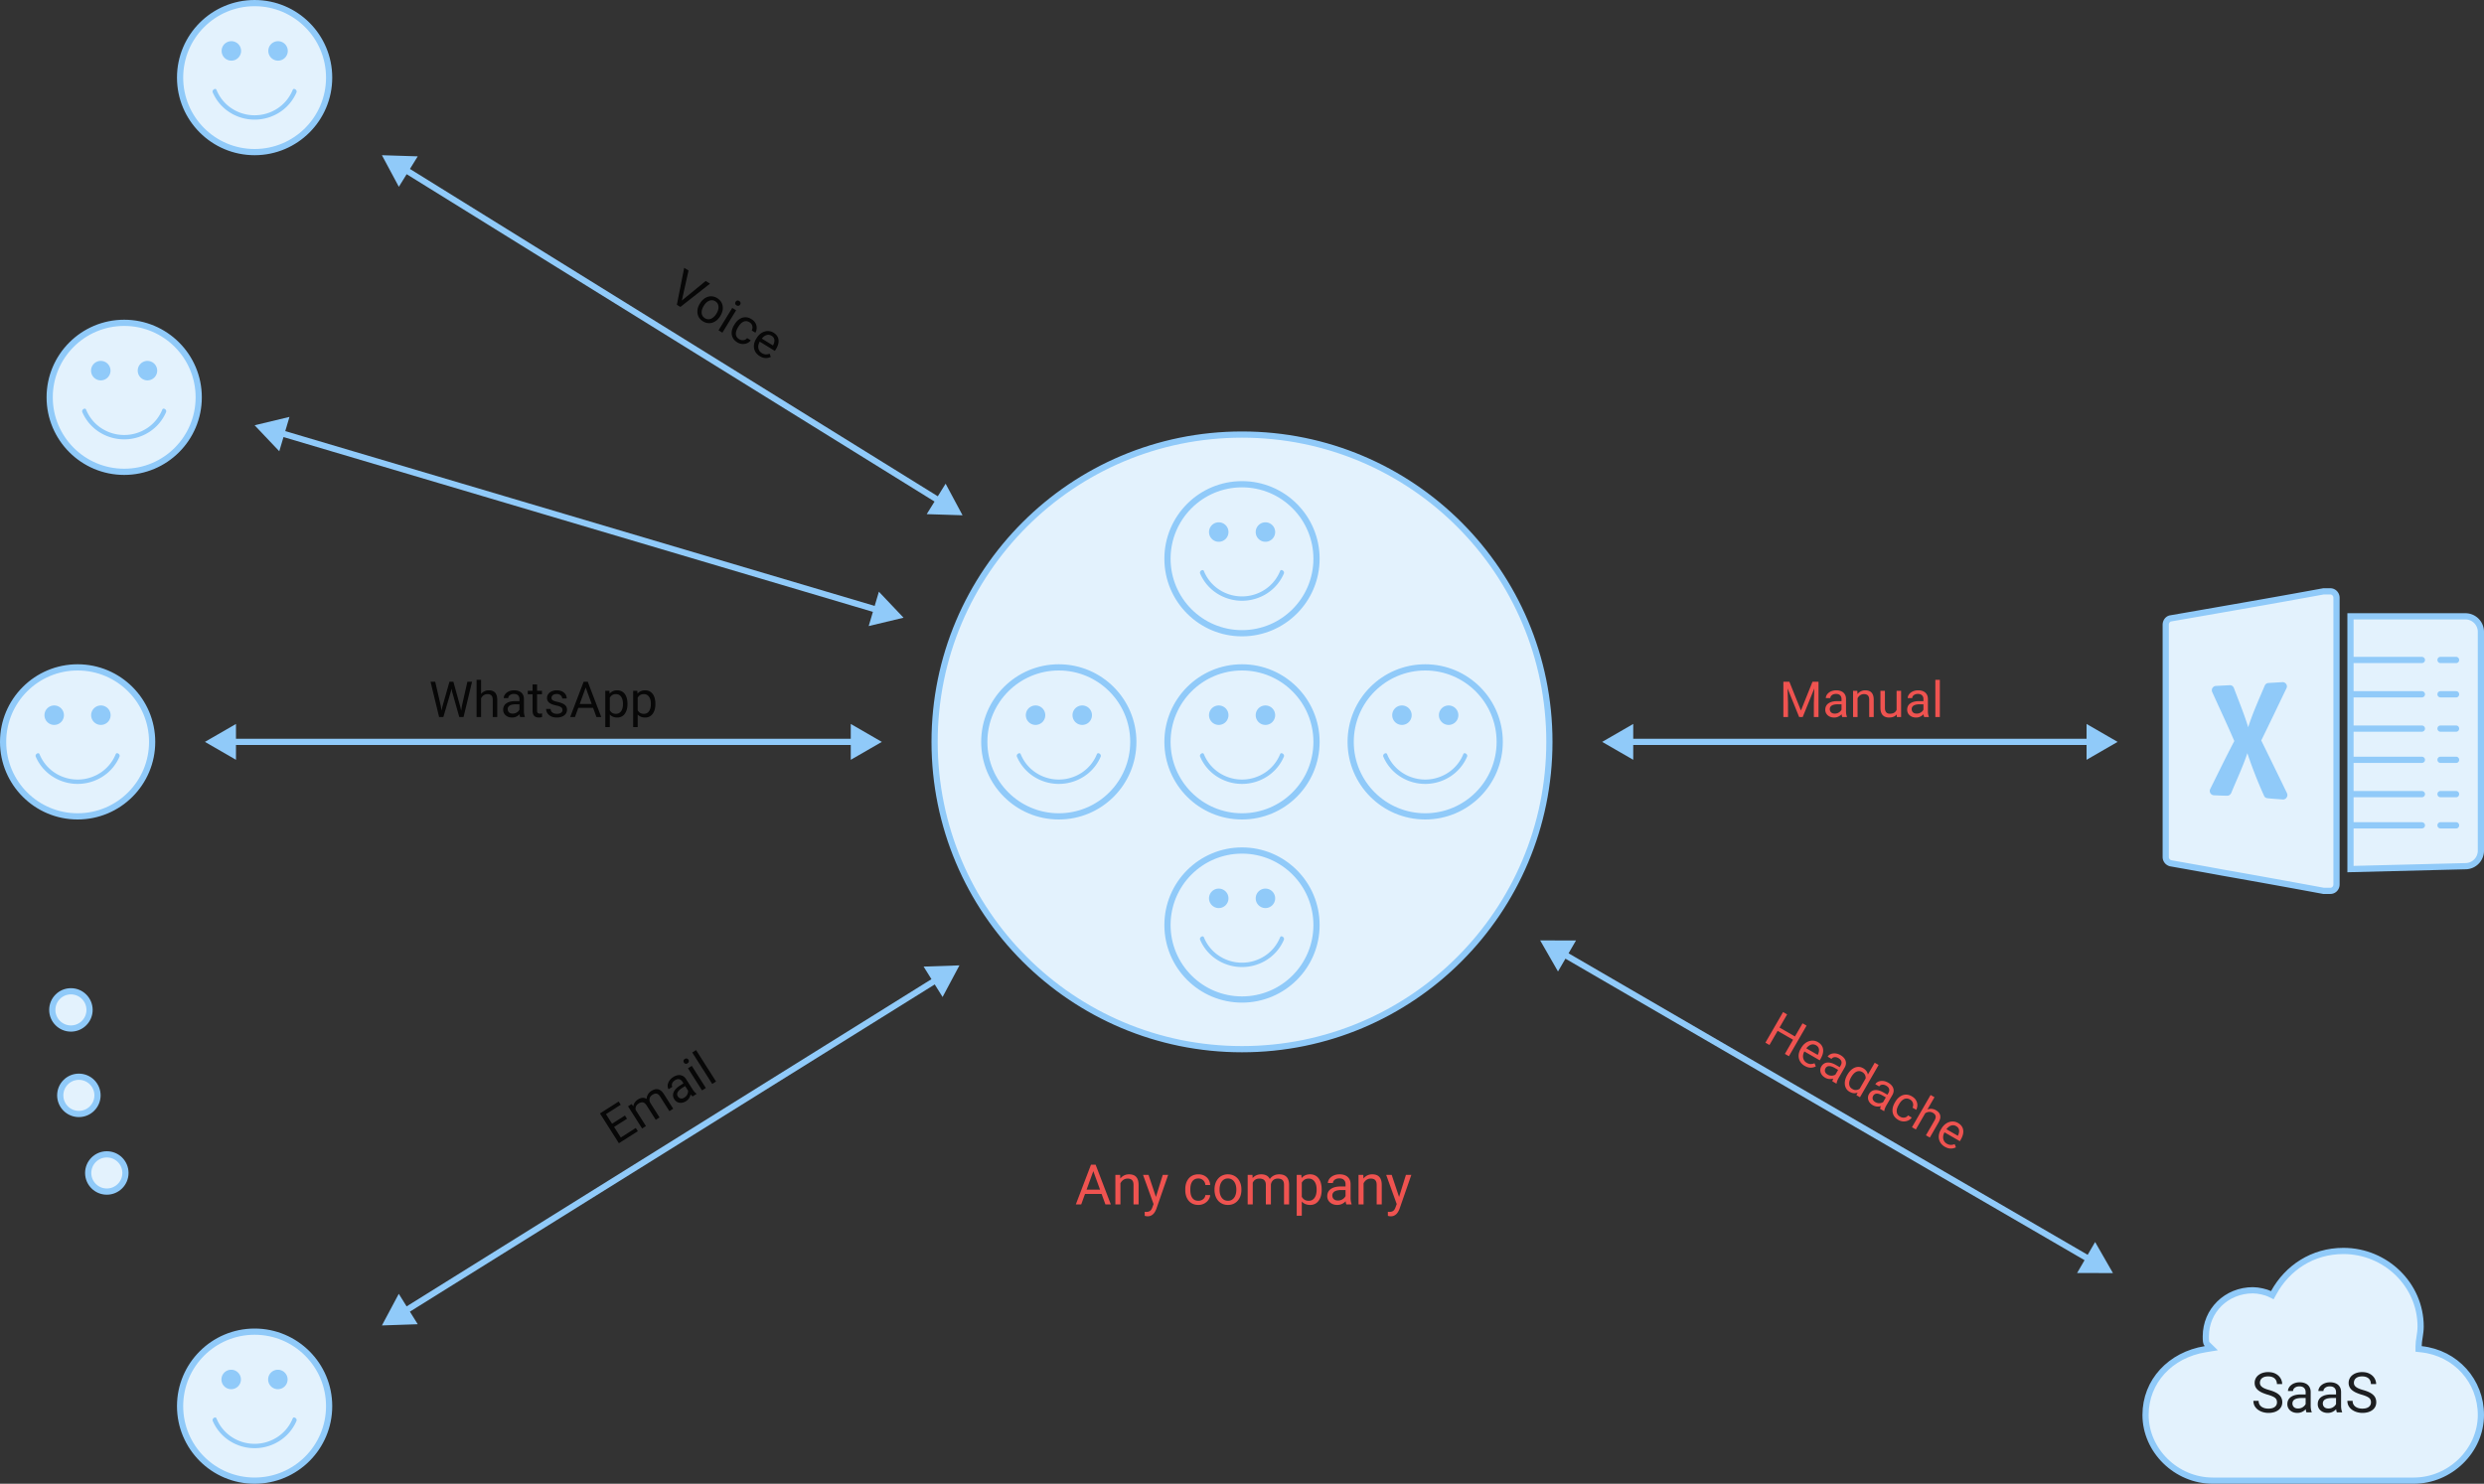 <svg width="800" height="478" fill="none" xmlns="http://www.w3.org/2000/svg"><rect width="100%" height="100%" fill="#333333" stroke="none"/><g clip-path="url(#customer-pain__a)"><path d="M778.941 433.667v.897l.892.097C790.975 435.872 799 444.946 799 455.833c0 11.461-9.885 21.167-21.647 21.167h-64.706C700.885 477 691 467.294 691 455.833c0-10.845 7.99-19.347 19.22-21.179l1.952-.319-1.414-1.383c-.088-.087-.206-.296-.276-.776-.068-.468-.07-1.024-.07-1.676 0-8.294 6.649-14.833 15.176-14.833 1.797 0 4.234.601 5.384 1.165l.856.419.46-.836c4.369-7.942 12.461-13.415 22.418-13.415 13.703 0 24.882 10.972 24.882 24.333 0 1.183-.15 2.226-.311 3.249l-.037.235c-.147.928-.299 1.885-.299 2.85Z" fill="#E3F2FD" stroke="#90CAF9" stroke-width="2"/><path d="M733.327 451.766c0-.299-.047-.563-.14-.791a1.507 1.507 0 0 0-.475-.633c-.223-.188-.533-.366-.932-.536a12.94 12.94 0 0 0-1.494-.519 13.593 13.593 0 0 1-1.714-.624 5.95 5.95 0 0 1-1.309-.8 3.14 3.14 0 0 1-.835-1.028c-.194-.387-.29-.829-.29-1.327a3.115 3.115 0 0 1 1.186-2.479 4.277 4.277 0 0 1 1.38-.738 5.67 5.67 0 0 1 1.784-.264c.961 0 1.776.185 2.444.554.673.363 1.186.841 1.538 1.433a3.6 3.6 0 0 1 .527 1.881h-1.687c0-.481-.103-.906-.308-1.275a2.12 2.12 0 0 0-.932-.879c-.416-.217-.943-.325-1.582-.325-.603 0-1.101.091-1.494.272-.392.182-.685.428-.879.739a2.02 2.02 0 0 0-.281 1.063c0 .27.056.516.167.739.117.216.296.418.536.606.246.187.557.36.932.519.381.158.835.31 1.362.457.727.205 1.354.433 1.881.685.527.252.961.536 1.301.853.345.31.6.665.764 1.063.17.393.255.838.255 1.336 0 .522-.105.993-.316 1.415a3.083 3.083 0 0 1-.905 1.081 4.38 4.38 0 0 1-1.415.694 6.526 6.526 0 0 1-1.829.238 6.347 6.347 0 0 1-1.749-.246 5.183 5.183 0 0 1-1.555-.739 3.88 3.88 0 0 1-1.117-1.212c-.275-.487-.413-1.049-.413-1.688h1.688c0 .439.085.817.255 1.134.17.31.401.568.694.773.299.205.636.358 1.011.457.381.094.776.141 1.186.141.592 0 1.093-.082 1.503-.246.41-.164.721-.399.932-.703.217-.305.325-.665.325-1.081Zm9.229 1.608v-4.895c0-.375-.077-.701-.229-.976a1.491 1.491 0 0 0-.668-.65c-.299-.153-.668-.229-1.107-.229-.41 0-.771.07-1.081.211a1.882 1.882 0 0 0-.721.554 1.21 1.21 0 0 0-.255.738h-1.626c0-.34.088-.677.264-1.011.176-.334.428-.636.756-.905a3.779 3.779 0 0 1 1.195-.65c.469-.165.99-.247 1.564-.247.692 0 1.301.118 1.829.352.533.234.949.589 1.248 1.063.304.469.457 1.058.457 1.767v4.43c0 .316.026.653.079 1.011.058.357.143.665.255.922V455h-1.697a3.058 3.058 0 0 1-.193-.747 5.997 5.997 0 0 1-.07-.879Zm.281-4.14.017 1.143h-1.643a6.08 6.08 0 0 0-1.239.114 2.855 2.855 0 0 0-.914.325 1.55 1.55 0 0 0-.563.554 1.469 1.469 0 0 0-.193.765c0 .299.067.571.202.817s.337.443.606.589c.276.141.613.211 1.011.211.498 0 .938-.106 1.318-.316.381-.211.683-.469.906-.774.228-.305.351-.6.369-.888l.694.783c-.041.246-.152.518-.334.817a3.943 3.943 0 0 1-1.802 1.538c-.41.176-.873.264-1.388.264-.645 0-1.21-.126-1.696-.378a2.903 2.903 0 0 1-1.126-1.011 2.681 2.681 0 0 1-.395-1.433c0-.509.1-.958.299-1.344.199-.393.486-.718.861-.976a4.086 4.086 0 0 1 1.354-.597 7.123 7.123 0 0 1 1.766-.203h1.89Zm9.51 4.14v-4.895c0-.375-.076-.701-.229-.976a1.491 1.491 0 0 0-.668-.65c-.299-.153-.668-.229-1.107-.229-.41 0-.771.07-1.081.211a1.882 1.882 0 0 0-.721.554 1.21 1.21 0 0 0-.255.738h-1.626c0-.34.088-.677.264-1.011.176-.334.428-.636.756-.905a3.779 3.779 0 0 1 1.195-.65c.469-.165.99-.247 1.564-.247.692 0 1.301.118 1.829.352.533.234.949.589 1.248 1.063.304.469.457 1.058.457 1.767v4.43c0 .316.026.653.079 1.011.058.357.143.665.255.922V455h-1.697a3.058 3.058 0 0 1-.193-.747 5.997 5.997 0 0 1-.07-.879Zm.281-4.14.018 1.143h-1.644a6.08 6.08 0 0 0-1.239.114 2.855 2.855 0 0 0-.914.325 1.55 1.55 0 0 0-.563.554 1.469 1.469 0 0 0-.193.765c0 .299.067.571.202.817s.337.443.606.589c.276.141.613.211 1.011.211.498 0 .938-.106 1.318-.316.381-.211.683-.469.906-.774.228-.305.351-.6.369-.888l.694.783c-.041.246-.152.518-.334.817a3.943 3.943 0 0 1-1.802 1.538c-.41.176-.873.264-1.388.264-.645 0-1.21-.126-1.696-.378a2.893 2.893 0 0 1-1.125-1.011 2.673 2.673 0 0 1-.396-1.433c0-.509.1-.958.299-1.344.199-.393.486-.718.861-.976a4.086 4.086 0 0 1 1.354-.597 7.123 7.123 0 0 1 1.766-.203h1.89Zm10.969 2.532c0-.299-.047-.563-.141-.791a1.498 1.498 0 0 0-.475-.633c-.222-.188-.533-.366-.931-.536-.393-.17-.891-.343-1.494-.519a13.593 13.593 0 0 1-1.714-.624 5.982 5.982 0 0 1-1.31-.8 3.166 3.166 0 0 1-.835-1.028 2.934 2.934 0 0 1-.29-1.327 3.116 3.116 0 0 1 1.187-2.479 4.257 4.257 0 0 1 1.38-.738 5.67 5.67 0 0 1 1.784-.264c.961 0 1.775.185 2.443.554.674.363 1.187.841 1.538 1.433.352.586.528 1.213.528 1.881h-1.688c0-.481-.102-.906-.308-1.275a2.118 2.118 0 0 0-.931-.879c-.416-.217-.944-.325-1.582-.325-.604 0-1.102.091-1.494.272-.393.182-.686.428-.879.739a2.01 2.01 0 0 0-.281 1.063c0 .27.055.516.167.739.117.216.295.418.536.606.246.187.556.36.931.519.381.158.835.31 1.363.457.726.205 1.353.433 1.88.685.528.252.961.536 1.301.853.346.31.601.665.765 1.063.17.393.255.838.255 1.336 0 .522-.106.993-.317 1.415a3.073 3.073 0 0 1-.905 1.081c-.392.299-.864.53-1.415.694a6.518 6.518 0 0 1-1.828.238 6.336 6.336 0 0 1-1.749-.246 5.2 5.2 0 0 1-1.556-.739 3.864 3.864 0 0 1-1.116-1.212c-.275-.487-.413-1.049-.413-1.688h1.687c0 .439.085.817.255 1.134.17.31.402.568.695.773.298.205.635.358 1.01.457a4.94 4.94 0 0 0 1.187.141c.592 0 1.093-.082 1.503-.246.41-.164.721-.399.931-.703.217-.305.326-.665.326-1.081Z" fill="#000" fill-opacity=".87"/><path d="M49 239c0 13.255-10.745 24-24 24S1 252.255 1 239s10.745-24 24-24 24 10.745 24 24Z" fill="#E3F2FD" stroke="#90CAF9" stroke-width="2"/><path fill-rule="evenodd" clip-rule="evenodd" d="M11.528 243.802a14.327 14.327 0 0 0 5.38 6.351A14.88 14.88 0 0 0 25 252.539a14.88 14.88 0 0 0 8.094-2.386 14.328 14.328 0 0 0 5.379-6.351v-.001c.178-.411-.02-.828-.398-1.046-.184-.106-.36-.13-.485-.101-.105.024-.23.095-.327.317a12.932 12.932 0 0 1-4.844 5.929 13.402 13.402 0 0 1-7.42 2.234c-2.647 0-5.233-.778-7.421-2.234a12.933 12.933 0 0 1-4.844-5.929c-.095-.217-.22-.287-.324-.311-.127-.029-.304-.005-.487.1-.378.217-.575.63-.397 1.04v.002Z" fill="#90CAF9"/><path d="M17.457 233.536a3.133 3.133 0 1 0-.001-6.266 3.133 3.133 0 0 0 0 6.266Zm15.035 0a3.133 3.133 0 1 0-.001-6.266 3.133 3.133 0 0 0 0 6.266Z" fill="#90CAF9"/><path d="M64 128c0 13.255-10.745 24-24 24s-24-10.745-24-24 10.745-24 24-24 24 10.745 24 24Z" fill="#E3F2FD" stroke="#90CAF9" stroke-width="2"/><path fill-rule="evenodd" clip-rule="evenodd" d="M26.528 132.802a14.327 14.327 0 0 0 5.38 6.351A14.88 14.88 0 0 0 40 141.539a14.88 14.88 0 0 0 8.094-2.386 14.328 14.328 0 0 0 5.379-6.351v-.001c.178-.411-.02-.828-.398-1.046-.184-.106-.36-.13-.485-.101-.105.024-.23.095-.327.317a12.932 12.932 0 0 1-4.844 5.929 13.402 13.402 0 0 1-7.42 2.234c-2.647 0-5.233-.778-7.421-2.234a12.933 12.933 0 0 1-4.844-5.929c-.095-.217-.22-.287-.324-.311-.127-.029-.304-.005-.487.1-.378.217-.575.63-.397 1.04v.002Z" fill="#90CAF9"/><path d="M32.457 122.536a3.133 3.133 0 1 0-.001-6.266 3.133 3.133 0 0 0 0 6.266Zm15.035 0a3.133 3.133 0 1 0-.001-6.266 3.133 3.133 0 0 0 0 6.266Z" fill="#90CAF9"/><path d="M106 453c0 13.255-10.745 24-24 24s-24-10.745-24-24 10.745-24 24-24 24 10.745 24 24Z" fill="#E3F2FD" stroke="#90CAF9" stroke-width="2"/><path fill-rule="evenodd" clip-rule="evenodd" d="M68.528 457.802a14.327 14.327 0 0 0 5.38 6.351A14.88 14.88 0 0 0 82 466.539a14.88 14.88 0 0 0 8.094-2.386 14.328 14.328 0 0 0 5.379-6.351v-.001c.178-.411-.02-.828-.398-1.046-.184-.106-.36-.13-.485-.101-.105.024-.23.095-.327.317a12.932 12.932 0 0 1-4.844 5.929 13.402 13.402 0 0 1-7.42 2.234c-2.647 0-5.233-.778-7.421-2.234a12.933 12.933 0 0 1-4.843-5.929c-.096-.217-.22-.287-.325-.311-.127-.029-.304-.005-.487.1-.378.217-.575.63-.397 1.04v.002Z" fill="#90CAF9"/><path d="M74.457 447.536a3.133 3.133 0 1 0-.001-6.266 3.133 3.133 0 0 0 0 6.266Zm15.035 0a3.133 3.133 0 1 0-.001-6.266 3.133 3.133 0 0 0 0 6.266ZM66 239l10 5.774v-11.548L66 239Zm218 0-10-5.773v11.547L284 239Zm-209 1h200v-2H75v2Zm441-1 10 5.774v-11.548L516 239Zm166 0-10-5.773v11.547L682 239Zm-157 1h148v-2H525v2Zm-216 71-11.54.393 6.11 9.798L309 311ZM123 427l11.54-.393-6.11-9.798L123 427Zm8.166-3.914 170.727-106.475-1.059-1.697-170.727 106.475 1.059 1.697ZM310 166l-5.454-10.178-6.087 9.813L310 166ZM123 50l5.454 10.178 6.087-9.813L123 50Zm7.121 5.594 171.704 106.512 1.054-1.7L131.175 53.894l-1.054 1.7ZM291 199l-7.945-8.379-3.284 11.07L291 199ZM82 137l7.945 8.379 3.284-11.07L82 137Zm8.344 3.518 191.743 56.881.569-1.917-191.743-56.881-.57 1.917Z" fill="#90CAF9"/><path d="m142.5 227.562 2.258-7.937h1.094l-.633 3.086-2.43 8.289h-1.086l.797-3.438Zm-2.336-7.937 1.797 7.781.539 3.594h-1.078l-2.758-11.375h1.5Zm8.609 7.773 1.758-7.773h1.508L149.289 231h-1.078l.562-3.602Zm-2.757-7.773 2.195 7.937.797 3.438h-1.086l-2.344-8.289-.64-3.086h1.078Zm8.922-.625v12h-1.446v-12h1.446Zm-.344 7.453-.602-.023a5.075 5.075 0 0 1 .258-1.602c.167-.495.401-.924.703-1.289a3.134 3.134 0 0 1 2.477-1.148c.416 0 .791.057 1.125.171.333.11.617.287.851.532.24.245.422.562.547.953.125.385.188.857.188 1.414V231h-1.453v-5.555c0-.442-.066-.797-.196-1.062a1.2 1.2 0 0 0-.57-.586c-.25-.125-.557-.188-.922-.188-.359 0-.688.076-.984.227a2.34 2.34 0 0 0-.758.625c-.209.266-.373.57-.492.914a3.331 3.331 0 0 0-.172 1.078Zm12.695 3.102v-4.352a1.77 1.77 0 0 0-.203-.867 1.325 1.325 0 0 0-.594-.578c-.265-.136-.594-.203-.984-.203-.365 0-.685.062-.961.187a1.672 1.672 0 0 0-.641.492 1.08 1.08 0 0 0-.226.657h-1.446c0-.302.078-.602.235-.899a2.61 2.61 0 0 1 .672-.804 3.367 3.367 0 0 1 1.062-.579c.417-.145.88-.218 1.391-.218.614 0 1.156.104 1.625.312.474.208.843.524 1.109.945.271.417.406.941.406 1.571v3.937c0 .282.024.581.071.899.052.317.127.591.226.82V231h-1.508a2.72 2.72 0 0 1-.171-.664 5.314 5.314 0 0 1-.063-.781Zm.25-3.68.016 1.016h-1.461a5.38 5.38 0 0 0-1.102.101 2.526 2.526 0 0 0-.812.289c-.219.13-.386.295-.5.492-.115.193-.172.42-.172.68 0 .266.06.508.18.727.119.218.299.393.539.523.244.125.544.188.898.188.443 0 .833-.094 1.172-.282.338-.187.607-.416.805-.687.203-.271.312-.534.328-.789l.617.695a2.122 2.122 0 0 1-.297.727 3.512 3.512 0 0 1-1.602 1.367 3.107 3.107 0 0 1-1.234.234c-.573 0-1.075-.112-1.508-.336a2.58 2.58 0 0 1-1-.898 2.382 2.382 0 0 1-.351-1.274c0-.453.088-.851.265-1.195.177-.349.433-.638.766-.867a3.623 3.623 0 0 1 1.203-.531c.469-.12.992-.18 1.57-.18h1.68Zm7.008-3.328v1.109h-4.57v-1.109h4.57Zm-3.024-2.055h1.446v8.414c0 .287.044.503.133.649a.634.634 0 0 0 .343.289c.141.047.292.07.453.07.12 0 .245-.01.375-.031.136-.026.237-.047.305-.063l.008 1.18c-.115.036-.266.07-.453.102a3.488 3.488 0 0 1-.664.054c-.354 0-.68-.07-.977-.211-.297-.14-.534-.375-.711-.703-.172-.333-.258-.781-.258-1.344v-8.406Zm9.641 8.266c0-.209-.047-.401-.141-.578-.088-.183-.273-.347-.554-.492-.276-.152-.693-.282-1.25-.391a9.847 9.847 0 0 1-1.274-.352 3.845 3.845 0 0 1-.961-.492 2.059 2.059 0 0 1-.601-.68 1.89 1.89 0 0 1-.211-.914c0-.333.073-.648.219-.945a2.54 2.54 0 0 1 .632-.789c.276-.229.607-.409.993-.539.385-.13.815-.195 1.289-.195.677 0 1.255.119 1.734.359.479.24.846.56 1.102.961.255.396.382.836.382 1.32h-1.445c0-.234-.07-.461-.211-.679a1.558 1.558 0 0 0-.601-.555c-.261-.146-.581-.219-.961-.219-.401 0-.727.063-.977.188a1.246 1.246 0 0 0-.539.461 1.16 1.16 0 0 0-.086 1.015.92.92 0 0 0 .297.336c.141.099.339.193.594.281.255.089.58.177.976.266.693.156 1.263.344 1.711.563.448.218.781.486 1 .804.219.318.328.703.328 1.156a2.251 2.251 0 0 1-.898 1.813 3.3 3.3 0 0 1-1.031.516 4.635 4.635 0 0 1-1.336.179c-.745 0-1.375-.133-1.891-.398-.515-.266-.906-.61-1.172-1.031a2.475 2.475 0 0 1-.398-1.336h1.453c.021.395.135.711.344.945.208.229.463.393.765.492.302.094.602.141.899.141.396 0 .726-.052.992-.157.271-.104.476-.247.617-.429a.994.994 0 0 0 .211-.625Zm7.774-8.125L185.172 231h-1.539l4.336-11.375h.992l-.023 1.008ZM192.094 231l-3.774-10.367-.023-1.008h.992L193.641 231h-1.547Zm-.196-4.211v1.234h-6.39v-1.234h6.39Zm4.493-2.617v10.078h-1.453v-11.703h1.328l.125 1.625Zm5.695 2.531v.164c0 .615-.073 1.185-.219 1.711a4.222 4.222 0 0 1-.64 1.36 2.926 2.926 0 0 1-1.024.898c-.406.213-.872.32-1.398.32-.537 0-1.011-.088-1.422-.265a2.793 2.793 0 0 1-1.047-.774 3.938 3.938 0 0 1-.688-1.219 7.056 7.056 0 0 1-.343-1.601v-.875a7.323 7.323 0 0 1 .351-1.68c.172-.495.399-.916.68-1.265a2.778 2.778 0 0 1 1.039-.805c.406-.188.875-.281 1.406-.281.531 0 1.003.104 1.414.312a2.84 2.84 0 0 1 1.039.875c.282.38.493.836.633 1.367.146.526.219 1.112.219 1.758Zm-1.453.164v-.164c0-.422-.044-.818-.133-1.187a3.022 3.022 0 0 0-.414-.985 1.982 1.982 0 0 0-.703-.672c-.287-.166-.628-.25-1.024-.25-.364 0-.682.063-.953.188a2.054 2.054 0 0 0-.679.508 2.667 2.667 0 0 0-.461.718 4.09 4.09 0 0 0-.258.829v2.023c.104.365.25.708.437 1.031.188.318.438.576.75.774.313.192.706.289 1.18.289.391 0 .727-.081 1.008-.242a2.05 2.05 0 0 0 .703-.68c.187-.287.325-.615.414-.985.089-.374.133-.773.133-1.195Zm4.742-2.695v10.078h-1.453v-11.703h1.328l.125 1.625Zm5.695 2.531v.164c0 .615-.073 1.185-.218 1.711-.146.521-.36.974-.641 1.36a2.923 2.923 0 0 1-1.023.898c-.407.213-.873.32-1.399.32-.536 0-1.01-.088-1.422-.265a2.809 2.809 0 0 1-1.047-.774 3.956 3.956 0 0 1-.687-1.219 7.055 7.055 0 0 1-.344-1.601v-.875c.063-.625.18-1.185.352-1.68.171-.495.398-.916.679-1.265a2.786 2.786 0 0 1 1.039-.805c.407-.188.875-.281 1.407-.281.531 0 1.002.104 1.414.312.411.203.758.495 1.039.875a4 4 0 0 1 .633 1.367 6.61 6.61 0 0 1 .218 1.758Zm-1.453.164v-.164c0-.422-.044-.818-.133-1.187a2.98 2.98 0 0 0-.414-.985 1.974 1.974 0 0 0-.703-.672c-.286-.166-.627-.25-1.023-.25a2.25 2.25 0 0 0-.953.188 2.047 2.047 0 0 0-.68.508 2.692 2.692 0 0 0-.461.718 4.09 4.09 0 0 0-.258.829v2.023c.104.365.25.708.438 1.031.187.318.437.576.75.774.312.192.705.289 1.179.289.391 0 .727-.081 1.008-.242.287-.167.521-.394.703-.68.188-.287.326-.615.414-.985.089-.374.133-.773.133-1.195Zm-4.852 136.521.658 1.035-5.084 3.23-.658-1.035 5.084-3.23Zm-10.269-5.499 6.1 9.601-1.273.809-6.1-9.601 1.273-.809Zm6.777 1.488.658 1.036-4.412 2.803-.658-1.036 4.412-2.803Zm-2.016-4.513.662 1.042-5.018 3.188-.662-1.042 5.018-3.188Zm5.138 2.187 3.633 5.717-1.227.78-4.533-7.135 1.16-.738.967 1.376Zm.944 2.039-.58.34a5.775 5.775 0 0 1-.668-1.473 3.812 3.812 0 0 1-.144-1.436c.047-.461.197-.89.451-1.286.252-.4.615-.751 1.09-1.053.334-.212.672-.36 1.015-.442.34-.086.678-.094 1.013-.023.335.071.66.229.975.472.316.244.616.59.901 1.039l3.021 4.754-1.22.775-2.983-4.695c-.238-.373-.491-.632-.761-.775a1.297 1.297 0 0 0-.838-.153c-.295.04-.597.158-.905.353-.36.229-.621.484-.782.765a1.81 1.81 0 0 0-.245.897c-.003.316.055.64.174.972.12.325.282.648.486.969Zm4.195-3.61-.659.77a4.257 4.257 0 0 1-.525-1.249 3.627 3.627 0 0 1-.064-1.31 3.06 3.06 0 0 1 .467-1.232c.245-.39.594-.729 1.047-1.017a3.705 3.705 0 0 1 1.112-.494 2.18 2.18 0 0 1 1.049-.009c.338.075.663.242.975.5.313.259.611.612.896 1.06l2.979 4.689-1.227.779-2.987-4.702c-.254-.4-.515-.669-.782-.808a1.181 1.181 0 0 0-.825-.133c-.283.05-.58.175-.892.373-.268.17-.476.367-.624.591a1.734 1.734 0 0 0-.278.713c-.04.248-.032.499.024.753.061.251.166.493.314.726Zm12.555-3.358-2.333-3.673a1.767 1.767 0 0 0-.637-.623 1.331 1.331 0 0 0-.811-.17c-.297.028-.61.147-.94.357-.308.195-.544.42-.71.673a1.671 1.671 0 0 0-.277.759c-.019.253.035.478.161.676l-1.22.775a1.91 1.91 0 0 1-.284-.884 2.63 2.63 0 0 1 .135-1.04c.12-.366.315-.718.587-1.057a4.19 4.19 0 0 1 1.056-.931c.519-.329 1.032-.532 1.54-.608.511-.078.992-.01 1.443.203.452.207.847.576 1.185 1.108l2.111 3.323c.151.238.332.478.542.721.214.24.424.431.631.571l.067.105-1.273.809a2.725 2.725 0 0 1-.501-.468 5.434 5.434 0 0 1-.472-.626Zm-1.762-3.24.558.849-1.233.783a5.389 5.389 0 0 0-.876.677 2.502 2.502 0 0 0-.53.679 1.297 1.297 0 0 0 .061 1.35c.142.224.323.396.541.517.219.12.464.171.736.152.274-.025.56-.133.859-.323.373-.238.653-.526.838-.866.185-.34.289-.677.311-1.012.026-.337-.023-.618-.147-.842l.894.256c.087.204.133.462.139.773a3.494 3.494 0 0 1-.618 2.012c-.224.328-.53.614-.917.86-.483.307-.967.483-1.452.525a2.578 2.578 0 0 1-1.326-.222 2.376 2.376 0 0 1-.98-.886c-.243-.383-.382-.766-.417-1.151a2.31 2.31 0 0 1 .182-1.143c.155-.377.399-.741.73-1.094a6.378 6.378 0 0 1 1.229-.993l1.418-.901Zm2.468-5.511 4.534 7.134-1.227.78-4.533-7.135 1.226-.779Zm-2.521-1.055a.871.871 0 0 1-.14-.614c.036-.215.173-.397.411-.548.233-.148.454-.193.664-.135a.835.835 0 0 1 .509.379c.12.189.16.393.119.61-.039.21-.175.389-.408.537-.238.151-.46.199-.667.146a.852.852 0 0 1-.488-.375Zm3.903-4.026 6.435 10.129-1.226.779-6.435-10.128 1.226-.78Zm-4.802-241.287 7.9-6.474 1.392.853-9.535 7.497-.992-.608 1.235-1.268Zm2.372-9.863-2.212 9.961-.55 1.688-.992-.608 2.362-11.894 1.392.853Zm3.621 10.715.094-.154a5.23 5.23 0 0 1 1.113-1.306 4.025 4.025 0 0 1 1.367-.766c.488-.158.99-.205 1.506-.14a3.761 3.761 0 0 1 1.53.554c.506.31.904.683 1.194 1.117.297.432.486.902.566 1.41a3.96 3.96 0 0 1-.056 1.569 5.229 5.229 0 0 1-.659 1.584l-.094.154a5.228 5.228 0 0 1-1.113 1.306 4.042 4.042 0 0 1-1.374.761 3.535 3.535 0 0 1-1.506.14c-.511-.063-1.02-.249-1.526-.56a3.859 3.859 0 0 1-1.198-1.11 3.616 3.616 0 0 1-.565-1.409c-.08-.508-.06-1.03.062-1.566a5.239 5.239 0 0 1 .659-1.584Zm1.326.602-.094.153a4.7 4.7 0 0 0-.498 1.097 3.147 3.147 0 0 0-.135 1.072c.024.35.121.675.291.975.173.296.431.548.773.758.337.207.675.319 1.012.337.345.015.677-.047.995-.188.318-.141.616-.343.894-.606a4.44 4.44 0 0 0 .758-.938l.094-.153c.218-.355.379-.718.483-1.087.112-.372.156-.733.133-1.083a2.156 2.156 0 0 0-.281-.978 2.1 2.1 0 0 0-.761-.76 2.136 2.136 0 0 0-1.024-.335 2.245 2.245 0 0 0-.998.195c-.319.14-.618.345-.899.613a4.579 4.579 0 0 0-.743.928Zm10.377 1.504-4.418 7.207-1.239-.759 4.418-7.207 1.239.76Zm-.16-2.728a.87.87 0 0 1 .49-.396c.209-.061.433-.019.673.129.235.144.373.323.412.537a.832.832 0 0 1-.117.624.817.817 0 0 1-.495.375c-.206.057-.427.013-.662-.131-.24-.147-.381-.325-.424-.535a.854.854 0 0 1 .123-.603Zm1.143 12.037c.293.179.601.285.923.318a1.98 1.98 0 0 0 .915-.117c.29-.115.53-.302.718-.559l1.172.719a2.582 2.582 0 0 1-1.164.927 3.483 3.483 0 0 1-1.575.253 3.528 3.528 0 0 1-1.61-.529c-.541-.332-.956-.717-1.243-1.156a3.302 3.302 0 0 1-.517-1.399 4.113 4.113 0 0 1 .11-1.509 5.662 5.662 0 0 1 .652-1.497l.171-.279a5.626 5.626 0 0 1 1.034-1.254c.4-.354.833-.617 1.3-.789.47-.17.964-.227 1.48-.173.522.056 1.053.251 1.595.583.564.346.986.763 1.266 1.253.283.485.423.998.421 1.541a3.155 3.155 0 0 1-.417 1.577l-1.172-.719c.16-.311.24-.631.241-.961a1.864 1.864 0 0 0-.235-.932 1.93 1.93 0 0 0-.725-.747c-.377-.231-.741-.35-1.091-.357a1.95 1.95 0 0 0-.974.228 3.306 3.306 0 0 0-.83.636 5.452 5.452 0 0 0-.661.869l-.171.28a5.532 5.532 0 0 0-.479.989 3.158 3.158 0 0 0-.197 1.025c-.001.341.078.665.239.971.167.304.442.573.824.808Zm6.626 5.455a4.15 4.15 0 0 1-1.21-1.091 3.635 3.635 0 0 1-.601-1.367 3.788 3.788 0 0 1 .012-1.514 4.765 4.765 0 0 1 .624-1.541l.172-.28c.359-.586.766-1.055 1.219-1.406a4.09 4.09 0 0 1 1.425-.739 3.535 3.535 0 0 1 1.457-.106 3.43 3.43 0 0 1 1.324.472c.515.316.904.677 1.168 1.083.269.409.425.847.469 1.314.046.462-.005.944-.153 1.446a6.237 6.237 0 0 1-.685 1.504l-.338.553-5.382-3.299.616-1.006 4.15 2.544.057-.093c.178-.331.302-.682.372-1.055.074-.37.049-.728-.076-1.073-.124-.345-.397-.647-.819-.905a1.958 1.958 0 0 0-1.808-.146c-.31.127-.614.329-.911.605a5.02 5.02 0 0 0-.846 1.066l-.172.28c-.209.342-.36.693-.452 1.052a2.896 2.896 0 0 0-.062 1.043c.047.341.163.656.346.945.187.292.45.542.787.749.435.266.858.403 1.269.411.411.007.821-.068 1.23-.227l.382 1.05c-.299.14-.634.243-1.005.31-.37.066-.772.058-1.204-.024-.428-.079-.88-.264-1.355-.555Z" fill="#000" fill-opacity=".87"/><path d="M106 25c0 13.255-10.745 24-24 24S58 38.255 58 25 68.745 1 82 1s24 10.745 24 24Z" fill="#E3F2FD" stroke="#90CAF9" stroke-width="2"/><path fill-rule="evenodd" clip-rule="evenodd" d="M68.528 29.802a14.328 14.328 0 0 0 5.38 6.351A14.878 14.878 0 0 0 82 38.539c2.88 0 5.697-.83 8.094-2.386a14.33 14.33 0 0 0 5.379-6.351V29.8c.178-.41-.02-.828-.398-1.046-.184-.106-.36-.13-.485-.1-.105.023-.23.094-.327.316a12.928 12.928 0 0 1-4.843 5.93A13.399 13.399 0 0 1 82 37.135c-2.647 0-5.233-.779-7.421-2.235a12.928 12.928 0 0 1-4.843-5.929c-.096-.217-.22-.287-.325-.311-.127-.03-.304-.005-.487.1-.378.217-.575.63-.397 1.04v.002Z" fill="#90CAF9"/><path d="M74.457 19.536a3.133 3.133 0 1 0 0-6.265 3.133 3.133 0 0 0 0 6.265Zm15.035 0a3.133 3.133 0 1 0 0-6.265 3.133 3.133 0 0 0 0 6.265Z" fill="#90CAF9"/><circle cx="34.402" cy="377.88" r="6" fill="#E3F2FD" stroke="#90CAF9" stroke-width="2"/><circle cx="25.402" cy="352.878" r="6" fill="#E3F2FD" stroke="#90CAF9" stroke-width="2"/><circle cx="22.84" cy="325.348" r="6" fill="#E3F2FD" stroke="#90CAF9" stroke-width="2"/><path d="M352.459 376.337 348.223 388h-1.732l4.878-12.797h1.116l-.026 1.134ZM356.01 388l-4.245-11.663-.027-1.134h1.116L357.75 388h-1.74Zm-.22-4.737v1.388h-7.189v-1.388h7.189Zm5.054-2.742V388h-1.626v-9.51h1.538l.088 2.031Zm-.387 2.364-.677-.027c.006-.65.103-1.251.29-1.801.188-.557.451-1.04.791-1.451a3.529 3.529 0 0 1 2.786-1.292c.469 0 .891.065 1.266.194.375.123.694.322.958.597.27.276.475.633.615 1.073.141.433.211.964.211 1.591V388h-1.635v-6.249c0-.498-.073-.897-.219-1.195a1.356 1.356 0 0 0-.642-.66c-.281-.14-.627-.21-1.037-.21-.404 0-.773.085-1.107.254a2.65 2.65 0 0 0-.853.704 3.536 3.536 0 0 0-.554 1.028 3.755 3.755 0 0 0-.193 1.213Zm11.382 4.131 2.645-8.526h1.741l-3.815 10.978a6.175 6.175 0 0 1-.351.756 3.662 3.662 0 0 1-.545.782 2.618 2.618 0 0 1-.809.598c-.31.158-.683.237-1.116.237-.129 0-.293-.018-.492-.053-.2-.035-.34-.064-.422-.088l-.009-1.318c.047.006.12.012.22.017.105.012.178.018.219.018.37 0 .683-.05.941-.149.258-.094.475-.255.65-.484.182-.222.337-.53.466-.923l.677-1.845Zm-1.943-8.526 2.47 7.383.422 1.714-1.169.598-3.498-9.695h1.775Zm16.067 8.35c.387 0 .744-.079 1.072-.237.328-.159.598-.375.809-.651.211-.281.331-.6.36-.958h1.547a2.899 2.899 0 0 1-.571 1.573c-.346.481-.8.871-1.363 1.169a3.95 3.95 0 0 1-1.854.44c-.715 0-1.339-.126-1.872-.378a3.716 3.716 0 0 1-1.319-1.037 4.661 4.661 0 0 1-.782-1.512 6.377 6.377 0 0 1-.255-1.819v-.369c0-.639.085-1.243.255-1.811a4.647 4.647 0 0 1 .782-1.521 3.716 3.716 0 0 1 1.319-1.037c.533-.252 1.157-.378 1.872-.378.744 0 1.394.153 1.951.457.557.299.993.709 1.31 1.231.322.516.498 1.102.527 1.758h-1.547a2.346 2.346 0 0 0-.334-1.064 2.085 2.085 0 0 0-.773-.756 2.169 2.169 0 0 0-1.134-.29c-.498 0-.917.1-1.257.299a2.206 2.206 0 0 0-.8.791 3.71 3.71 0 0 0-.422 1.099 6.045 6.045 0 0 0-.123 1.222v.369c0 .416.041.826.123 1.23.082.404.22.771.413 1.099.2.328.466.592.8.791.34.193.762.29 1.266.29Zm5.185-3.489v-.203c0-.685.1-1.321.299-1.907a4.531 4.531 0 0 1 .862-1.538 3.845 3.845 0 0 1 1.362-1.019 4.23 4.23 0 0 1 1.793-.37c.668 0 1.268.124 1.802.37.539.24.996.58 1.371 1.019.381.434.671.946.87 1.538.199.586.299 1.222.299 1.907v.203c0 .685-.1 1.321-.299 1.907a4.561 4.561 0 0 1-.87 1.538 3.986 3.986 0 0 1-1.363 1.019c-.527.241-1.125.361-1.793.361-.668 0-1.268-.12-1.801-.361a4.065 4.065 0 0 1-1.371-1.019 4.648 4.648 0 0 1-.862-1.538 5.896 5.896 0 0 1-.299-1.907Zm1.626-.203v.203c0 .474.056.922.167 1.344.112.416.279.785.501 1.108.229.322.513.577.853.764.34.182.735.273 1.186.273.446 0 .835-.091 1.169-.273.34-.187.621-.442.844-.764.223-.323.39-.692.501-1.108a5.01 5.01 0 0 0 .176-1.344v-.203c0-.468-.059-.911-.176-1.327a3.396 3.396 0 0 0-.51-1.116 2.417 2.417 0 0 0-.843-.773c-.334-.188-.727-.282-1.178-.282-.445 0-.838.094-1.178.282a2.529 2.529 0 0 0-.844.773 3.554 3.554 0 0 0-.501 1.116 5.132 5.132 0 0 0-.167 1.327Zm10.688-2.768V388h-1.635v-9.51h1.547l.088 1.89Zm-.334 2.505-.756-.027c.006-.65.091-1.251.255-1.801.164-.557.407-1.04.729-1.451.323-.41.724-.726 1.205-.949.48-.228 1.037-.343 1.669-.343.446 0 .856.065 1.231.194.375.123.7.319.976.589.275.269.489.615.641 1.037.152.422.229.931.229 1.529V388h-1.626v-6.258c0-.498-.085-.896-.255-1.195a1.46 1.46 0 0 0-.703-.651 2.549 2.549 0 0 0-1.073-.21c-.48 0-.881.085-1.204.254-.322.17-.58.405-.773.704a3.144 3.144 0 0 0-.422 1.028 5.753 5.753 0 0 0-.123 1.213Zm6.161-.897-1.09.334a4.799 4.799 0 0 1 .255-1.503c.17-.48.413-.908.73-1.283a3.45 3.45 0 0 1 1.186-.888c.469-.222 1.005-.334 1.609-.334.509 0 .96.068 1.353.203.398.134.732.342 1.002.624.275.275.483.63.624 1.063.141.434.211.949.211 1.547V388h-1.635v-6.267c0-.533-.085-.946-.255-1.239a1.325 1.325 0 0 0-.703-.624c-.299-.123-.656-.184-1.072-.184-.358 0-.674.061-.949.184a1.961 1.961 0 0 0-.695.51 2.225 2.225 0 0 0-.43.729 2.708 2.708 0 0 0-.141.879Zm9.967-1.67v11.338h-1.635V378.49h1.494l.141 1.828Zm6.407 2.848v.185c0 .691-.082 1.333-.246 1.924a4.726 4.726 0 0 1-.721 1.53c-.31.433-.694.77-1.151 1.01-.457.241-.982.361-1.573.361-.604 0-1.137-.1-1.6-.299a3.157 3.157 0 0 1-1.178-.87 4.445 4.445 0 0 1-.773-1.371 7.891 7.891 0 0 1-.387-1.802v-.984c.07-.704.202-1.333.396-1.89a4.71 4.71 0 0 1 .764-1.424c.323-.398.712-.7 1.169-.905.457-.211.985-.317 1.582-.317.598 0 1.128.118 1.591.352.463.229.853.557 1.169.984a4.5 4.5 0 0 1 .712 1.538c.164.592.246 1.251.246 1.978Zm-1.635.185v-.185c0-.475-.049-.92-.149-1.336a3.376 3.376 0 0 0-.466-1.107 2.21 2.21 0 0 0-.791-.756c-.322-.188-.706-.281-1.151-.281-.41 0-.768.07-1.073.21a2.335 2.335 0 0 0-.764.572 3.039 3.039 0 0 0-.519.808c-.129.299-.225.61-.29.932v2.276c.117.411.281.797.492 1.161.211.357.493.647.844.87.352.216.794.325 1.327.325.44 0 .818-.091 1.134-.273.322-.187.586-.442.791-.764.211-.323.366-.692.466-1.108.1-.422.149-.87.149-1.344Zm9.317 3.023v-4.895c0-.375-.076-.701-.229-.976a1.491 1.491 0 0 0-.668-.65c-.299-.153-.668-.229-1.107-.229-.41 0-.771.07-1.081.211a1.882 1.882 0 0 0-.721.554 1.21 1.21 0 0 0-.255.738h-1.626c0-.34.088-.677.264-1.011.176-.334.428-.636.756-.905a3.779 3.779 0 0 1 1.195-.65c.469-.165.99-.247 1.565-.247.691 0 1.3.118 1.828.352.533.234.949.589 1.248 1.063.304.469.457 1.058.457 1.767v4.43c0 .316.026.653.079 1.011.058.357.143.665.255.922V388h-1.697a3.058 3.058 0 0 1-.193-.747 5.997 5.997 0 0 1-.07-.879Zm.281-4.14.018 1.143H432a6.08 6.08 0 0 0-1.239.114 2.855 2.855 0 0 0-.914.325 1.55 1.55 0 0 0-.563.554 1.469 1.469 0 0 0-.193.765c0 .299.067.571.202.817s.337.443.606.589c.276.141.613.211 1.011.211a2.69 2.69 0 0 0 1.319-.316c.38-.211.682-.469.905-.774.228-.305.351-.6.369-.888l.694.783c-.041.246-.152.518-.334.817a3.937 3.937 0 0 1-1.801 1.538 3.496 3.496 0 0 1-1.389.264c-.645 0-1.21-.126-1.696-.378a2.893 2.893 0 0 1-1.125-1.011 2.673 2.673 0 0 1-.396-1.433c0-.509.1-.958.299-1.344.199-.393.486-.718.861-.976a4.086 4.086 0 0 1 1.354-.597 7.123 7.123 0 0 1 1.766-.203h1.89Zm5.528-1.713V388h-1.626v-9.51h1.538l.088 2.031Zm-.386 2.364-.677-.027c.006-.65.102-1.251.29-1.801.187-.557.451-1.04.791-1.451a3.529 3.529 0 0 1 2.786-1.292c.469 0 .891.065 1.266.194.375.123.694.322.958.597.269.276.474.633.615 1.073.141.433.211.964.211 1.591V388h-1.635v-6.249c0-.498-.073-.897-.22-1.195a1.35 1.35 0 0 0-.641-.66c-.282-.14-.627-.21-1.037-.21-.405 0-.774.085-1.108.254-.328.17-.612.405-.852.704a3.513 3.513 0 0 0-.554 1.028 3.755 3.755 0 0 0-.193 1.213Zm11.381 4.131 2.646-8.526h1.74l-3.814 10.978a6.045 6.045 0 0 1-.352.756c-.14.275-.322.536-.545.782a2.602 2.602 0 0 1-.808.598c-.311.158-.683.237-1.117.237-.128 0-.293-.018-.492-.053a4.53 4.53 0 0 1-.422-.088l-.008-1.318c.046.006.12.012.219.017.106.012.179.018.22.018.369 0 .683-.05.94-.149.258-.094.475-.255.651-.484.181-.222.337-.53.466-.923l.676-1.845Zm-1.942-8.526 2.47 7.383.422 1.714-1.169.598-3.498-9.695h1.775Z" fill="#EF5350"/><path d="M751.009 190 698 199.046v78.903L750.018 288l1.982-3.015v-93.98l-.991-1.005Z" fill="#E3F2FD"/><path d="M748.396 190.508h-.092l-.089.016c-12.593 2.317-25.051 4.5-37.604 6.684h-.001c-3.818.667-7.635 1.335-11.497 2.002-.935.132-1.613 1.035-1.613 2.058v74.828c0 .533.194.972.492 1.341l.035.043.039.04c.303.299.622.464.885.551l.068.022.07.012 3.862.689c4.233.753 8.496 1.511 12.734 2.296l.008.002a3794.396 3794.396 0 0 1 32.52 5.881l.091.017h2.251c1.022 0 1.945-.869 1.945-2.07v-92.343c0-1.229-.997-2.069-1.945-2.069h-2.159Z" stroke="#90CAF9" stroke-width="2"/><path d="M730.272 257.153c-.492-.045-.94-.315-1.118-.809a144.814 144.814 0 0 1-5.366-13.709c-1.431 4.36-3.443 8.54-5.187 12.81-.224.494-.716.899-1.252.899-1.431 0-2.907-.09-4.338-.135-.983-.045-1.654-1.124-1.162-2.068 2.549-5.123 5.053-10.292 7.736-15.416-2.281-5.303-4.74-10.517-7.11-15.775a1.394 1.394 0 0 1 1.162-1.978l4.472-.225c.581-.045 1.118.315 1.341.899 1.565 4.18 3.265 8.27 4.606 12.63 1.476-4.63 3.488-9.034 5.321-13.394a1.391 1.391 0 0 1 1.163-.854l4.561-.269c1.028-.045 1.788 1.078 1.252 2.022-2.683 5.573-5.366 11.236-8.094 16.764a2931.05 2931.05 0 0 1 8.273 16.945c.492.988-.313 2.157-1.342 2.067-1.699-.135-3.264-.225-4.918-.404Z" fill="#90CAF9"/><path d="M758 198.549h-1v81.43l1.025-.025 36.101-.907a5 5 0 0 0 4.874-4.999v-70.499a5 5 0 0 0-5-5h-36Z" fill="#E3F2FD" stroke="#90CAF9" stroke-width="2"/><path d="M791.013 243.774h-5.026c-.559 0-.987.436-.987 1.006a1 1 0 0 0 .987 1.005h5.026c.559 0 .987-.436.987-1.005 0-.57-.428-1.006-.987-1.006Zm-11.072 0h-22.383c-.6 0-1.058.436-1.058 1.006 0 .569.494 1.005 1.058 1.005h22.383c.6 0 1.058-.436 1.058-1.005 0-.57-.458-1.006-1.058-1.006Zm11.072-21.107h-5.026c-.559 0-.987.435-.987 1.005a1 1 0 0 0 .987 1.005h5.026c.559 0 .987-.436.987-1.005 0-.57-.428-1.005-.987-1.005Zm-11.072 0h-22.383c-.6 0-1.058.435-1.058 1.005 0 .569.494 1.005 1.058 1.005h22.383c.6 0 1.058-.436 1.058-1.005 0-.57-.458-1.005-1.058-1.005Zm11.072 11.056h-5.026c-.559 0-.987.436-.987 1.005 0 .57.461 1.005.987 1.005h5.026c.559 0 .987-.435.987-1.005 0-.569-.428-1.005-.987-1.005Zm-11.072 0h-22.383c-.6 0-1.058.436-1.058 1.005 0 .57.494 1.005 1.058 1.005h22.383c.6 0 1.058-.435 1.058-1.005 0-.569-.458-1.005-1.058-1.005Zm11.072 21.108h-5.026c-.559 0-.987.435-.987 1.005a1 1 0 0 0 .987 1.005h5.026c.559 0 .987-.436.987-1.005 0-.57-.428-1.005-.987-1.005Zm-11.072 0h-22.383c-.6 0-1.058.435-1.058 1.005 0 .569.494 1.005 1.058 1.005h22.383c.6 0 1.058-.436 1.058-1.005 0-.57-.458-1.005-1.058-1.005Zm11.072 10.051h-5.026c-.559 0-.987.435-.987 1.005 0 .57.461 1.005.987 1.005h5.026c.559 0 .987-.435.987-1.005 0-.57-.428-1.005-.987-1.005Zm-11.072 0h-22.383c-.6 0-1.058.435-1.058 1.005 0 .57.494 1.005 1.058 1.005h22.383c.6 0 1.058-.435 1.058-1.005 0-.57-.458-1.005-1.058-1.005Zm11.072-53.272h-5.026c-.559 0-.987.436-.987 1.005a1 1 0 0 0 .987 1.006h5.026c.559 0 .987-.436.987-1.006 0-.569-.428-1.005-.987-1.005Zm-11.072 0h-22.383c-.6 0-1.058.436-1.058 1.005 0 .57.494 1.006 1.058 1.006h22.383c.6 0 1.058-.436 1.058-1.006 0-.569-.458-1.005-1.058-1.005Z" fill="#90CAF9"/><path d="M499 239c0 54.676-44.324 99-99 99s-99-44.324-99-99 44.324-99 99-99 99 44.324 99 99Z" fill="#E3F2FD" stroke="#90CAF9" stroke-width="2"/><path d="M424 239c0 13.255-10.745 24-24 24s-24-10.745-24-24 10.745-24 24-24 24 10.745 24 24Z" fill="#E3F2FD" stroke="#90CAF9" stroke-width="2"/><path fill-rule="evenodd" clip-rule="evenodd" d="M386.528 243.802a14.322 14.322 0 0 0 5.379 6.351 14.881 14.881 0 0 0 8.094 2.386c2.881 0 5.697-.831 8.094-2.386a14.329 14.329 0 0 0 5.379-6.351v-.001c.178-.411-.02-.828-.398-1.046-.184-.106-.359-.13-.485-.101-.105.024-.23.095-.327.317a12.932 12.932 0 0 1-4.844 5.929 13.4 13.4 0 0 1-7.42 2.234c-2.647 0-5.233-.778-7.421-2.234a12.93 12.93 0 0 1-4.843-5.929c-.096-.217-.22-.287-.325-.311-.127-.029-.304-.005-.487.1-.378.217-.575.63-.397 1.04l.001.002Z" fill="#90CAF9"/><path d="M392.457 233.536a3.133 3.133 0 1 0-.001-6.265 3.133 3.133 0 0 0 .001 6.265Zm15.035 0a3.133 3.133 0 1 0-.001-6.265 3.133 3.133 0 0 0 .001 6.265Z" fill="#90CAF9"/><path d="M424 180c0 13.255-10.745 24-24 24s-24-10.745-24-24 10.745-24 24-24 24 10.745 24 24Z" fill="#E3F2FD" stroke="#90CAF9" stroke-width="2"/><path fill-rule="evenodd" clip-rule="evenodd" d="M386.528 184.802a14.322 14.322 0 0 0 5.379 6.351 14.881 14.881 0 0 0 8.094 2.386c2.881 0 5.697-.831 8.094-2.386a14.329 14.329 0 0 0 5.379-6.351v-.001c.178-.411-.02-.828-.398-1.046-.184-.106-.359-.13-.485-.101-.105.024-.23.095-.327.317a12.932 12.932 0 0 1-4.844 5.929 13.4 13.4 0 0 1-7.42 2.234c-2.647 0-5.233-.778-7.421-2.234a12.93 12.93 0 0 1-4.843-5.929c-.096-.217-.22-.287-.325-.311-.127-.029-.304-.005-.487.1-.378.217-.575.63-.397 1.04l.001.002Z" fill="#90CAF9"/><path d="M392.457 174.536a3.133 3.133 0 1 0-.001-6.265 3.133 3.133 0 0 0 .001 6.265Zm15.035 0a3.133 3.133 0 1 0-.001-6.265 3.133 3.133 0 0 0 .001 6.265Z" fill="#90CAF9"/><path d="M424 298c0 13.255-10.745 24-24 24s-24-10.745-24-24 10.745-24 24-24 24 10.745 24 24Z" fill="#E3F2FD" stroke="#90CAF9" stroke-width="2"/><path fill-rule="evenodd" clip-rule="evenodd" d="M386.528 302.802a14.322 14.322 0 0 0 5.379 6.351 14.881 14.881 0 0 0 8.094 2.386c2.881 0 5.697-.831 8.094-2.386a14.329 14.329 0 0 0 5.379-6.351v-.001c.178-.411-.02-.828-.398-1.046-.184-.106-.359-.13-.485-.101-.105.024-.23.095-.327.317a12.932 12.932 0 0 1-4.844 5.929 13.4 13.4 0 0 1-7.42 2.234c-2.647 0-5.233-.778-7.421-2.234a12.93 12.93 0 0 1-4.843-5.929c-.096-.217-.22-.287-.325-.311-.127-.029-.304-.005-.487.1-.378.217-.575.63-.397 1.04l.001.002Z" fill="#90CAF9"/><path d="M392.457 292.536a3.133 3.133 0 1 0-.001-6.265 3.133 3.133 0 0 0 .001 6.265Zm15.035 0a3.133 3.133 0 1 0-.001-6.265 3.133 3.133 0 0 0 .001 6.265Z" fill="#90CAF9"/><path d="M483 239c0 13.255-10.745 24-24 24s-24-10.745-24-24 10.745-24 24-24 24 10.745 24 24Z" fill="#E3F2FD" stroke="#90CAF9" stroke-width="2"/><path fill-rule="evenodd" clip-rule="evenodd" d="M445.528 243.802a14.322 14.322 0 0 0 5.379 6.351 14.881 14.881 0 0 0 8.094 2.386c2.881 0 5.697-.831 8.094-2.386a14.329 14.329 0 0 0 5.379-6.351v-.001c.178-.411-.02-.828-.398-1.046-.184-.106-.359-.13-.485-.101-.105.024-.23.095-.327.317a12.932 12.932 0 0 1-4.844 5.929 13.4 13.4 0 0 1-7.42 2.234c-2.647 0-5.233-.778-7.421-2.234a12.93 12.93 0 0 1-4.843-5.929c-.096-.217-.22-.287-.325-.311-.127-.029-.304-.005-.487.1-.378.217-.575.63-.397 1.04l.001.002Z" fill="#90CAF9"/><path d="M451.457 233.536a3.133 3.133 0 1 0-.001-6.265 3.133 3.133 0 0 0 .001 6.265Zm15.035 0a3.133 3.133 0 1 0-.001-6.265 3.133 3.133 0 0 0 .001 6.265Z" fill="#90CAF9"/><path d="M365 239c0 13.255-10.745 24-24 24s-24-10.745-24-24 10.745-24 24-24 24 10.745 24 24Z" fill="#E3F2FD" stroke="#90CAF9" stroke-width="2"/><path fill-rule="evenodd" clip-rule="evenodd" d="M327.528 243.802a14.322 14.322 0 0 0 5.379 6.351 14.881 14.881 0 0 0 8.094 2.386c2.881 0 5.697-.831 8.094-2.386a14.329 14.329 0 0 0 5.379-6.351v-.001c.178-.411-.02-.828-.398-1.046-.184-.106-.359-.13-.485-.101-.105.024-.23.095-.327.317a12.932 12.932 0 0 1-4.844 5.929 13.4 13.4 0 0 1-7.42 2.234c-2.647 0-5.233-.778-7.421-2.234a12.93 12.93 0 0 1-4.843-5.929c-.096-.217-.22-.287-.325-.311-.127-.029-.304-.005-.487.1-.378.217-.575.63-.397 1.04l.001.002Z" fill="#90CAF9"/><path d="M333.457 233.536a3.133 3.133 0 1 0-.001-6.265 3.133 3.133 0 0 0 .001 6.265Zm15.035 0a3.133 3.133 0 1 0-.001-6.265 3.133 3.133 0 0 0 .001 6.265Z" fill="#90CAF9"/><path d="M574.828 219.625h1.461l3.727 9.273 3.718-9.273h1.469L580.578 231h-1.14l-4.61-11.375Zm-.476 0h1.289l.211 6.937V231h-1.5v-11.375Zm10.031 0h1.289V231h-1.5v-4.438l.211-6.937Zm8.703 9.93v-4.352a1.77 1.77 0 0 0-.203-.867 1.325 1.325 0 0 0-.594-.578c-.266-.136-.594-.203-.984-.203-.365 0-.685.062-.961.187a1.672 1.672 0 0 0-.641.492 1.08 1.08 0 0 0-.226.657h-1.446c0-.302.078-.602.235-.899a2.61 2.61 0 0 1 .672-.804 3.356 3.356 0 0 1 1.062-.579c.417-.145.88-.218 1.391-.218.614 0 1.156.104 1.625.312.474.208.843.524 1.109.945.271.417.406.941.406 1.571v3.937c0 .282.024.581.071.899.052.317.127.591.226.82V231h-1.508a2.715 2.715 0 0 1-.172-.664 5.446 5.446 0 0 1-.062-.781Zm.25-3.68.016 1.016h-1.461a5.38 5.38 0 0 0-1.102.101 2.526 2.526 0 0 0-.812.289c-.219.13-.386.295-.5.492-.115.193-.172.42-.172.68 0 .266.06.508.179.727.12.218.3.393.539.523.245.125.545.188.899.188.443 0 .833-.094 1.172-.282.338-.187.607-.416.804-.687.204-.271.313-.534.329-.789l.617.695a2.122 2.122 0 0 1-.297.727 3.482 3.482 0 0 1-.649.765 3.49 3.49 0 0 1-.953.602 3.107 3.107 0 0 1-1.234.234c-.573 0-1.076-.112-1.508-.336a2.58 2.58 0 0 1-1-.898 2.382 2.382 0 0 1-.351-1.274c0-.453.088-.851.265-1.195a2.3 2.3 0 0 1 .766-.867 3.623 3.623 0 0 1 1.203-.531c.469-.12.992-.18 1.57-.18h1.68Zm4.914-1.523V231h-1.445v-8.453h1.367l.078 1.805Zm-.344 2.101-.601-.023a5.103 5.103 0 0 1 .257-1.602c.167-.495.402-.924.704-1.289a3.125 3.125 0 0 1 2.476-1.148c.417 0 .792.057 1.125.171.334.11.617.287.852.532.239.245.422.562.547.953.125.385.187.857.187 1.414V231H602v-5.555c0-.442-.065-.797-.195-1.062a1.206 1.206 0 0 0-.571-.586c-.25-.125-.557-.188-.922-.188a2.14 2.14 0 0 0-.984.227 2.351 2.351 0 0 0-.758.625c-.208.266-.372.57-.492.914a3.359 3.359 0 0 0-.172 1.078Zm12.914 2.594v-6.5h1.453V231h-1.382l-.071-1.953Zm.274-1.781.601-.016a6.47 6.47 0 0 1-.179 1.562 3.357 3.357 0 0 1-.563 1.235c-.26.349-.601.622-1.023.82-.422.193-.935.289-1.539.289-.412 0-.789-.06-1.133-.179a2.265 2.265 0 0 1-.875-.555c-.245-.25-.435-.576-.571-.977-.13-.401-.195-.883-.195-1.445v-5.453h1.445v5.469c0 .38.042.695.126.945.088.245.205.44.351.586.151.141.318.239.5.297.188.057.38.086.578.086.615 0 1.102-.118 1.461-.352.36-.239.617-.56.774-.961.161-.406.242-.857.242-1.351Zm8.367 2.289v-4.352a1.77 1.77 0 0 0-.203-.867 1.325 1.325 0 0 0-.594-.578c-.266-.136-.594-.203-.984-.203-.365 0-.685.062-.961.187a1.672 1.672 0 0 0-.641.492 1.08 1.08 0 0 0-.226.657h-1.446c0-.302.078-.602.235-.899a2.62 2.62 0 0 1 .671-.804 3.373 3.373 0 0 1 1.063-.579c.417-.145.88-.218 1.391-.218.614 0 1.156.104 1.625.312.474.208.843.524 1.109.945.271.417.406.941.406 1.571v3.937c0 .282.024.581.071.899.052.317.127.591.226.82V231h-1.508a2.715 2.715 0 0 1-.172-.664 5.446 5.446 0 0 1-.062-.781Zm.25-3.68.016 1.016h-1.461a5.38 5.38 0 0 0-1.102.101 2.526 2.526 0 0 0-.812.289c-.219.13-.386.295-.5.492-.115.193-.172.42-.172.68 0 .266.06.508.179.727.12.218.3.393.539.523.245.125.545.188.899.188.443 0 .833-.094 1.172-.282.338-.187.607-.416.804-.687.204-.271.313-.534.329-.789l.617.695a2.122 2.122 0 0 1-.297.727 3.482 3.482 0 0 1-.649.765 3.49 3.49 0 0 1-.953.602 3.107 3.107 0 0 1-1.234.234c-.573 0-1.076-.112-1.508-.336a2.58 2.58 0 0 1-1-.898 2.382 2.382 0 0 1-.351-1.274c0-.453.088-.851.265-1.195a2.3 2.3 0 0 1 .766-.867 3.623 3.623 0 0 1 1.203-.531c.469-.12.992-.18 1.57-.18h1.68ZM624.75 219v12h-1.453v-12h1.453Zm-46.504 114.996-.613 1.062-5.332-3.078.614-1.062 5.331 3.078Zm-2.683-7.197-5.688 9.852-1.305-.754 5.687-9.851 1.306.753Zm6.265 3.618-5.687 9.851-1.299-.75 5.687-9.851 1.299.75Zm-.596 12.97a4.15 4.15 0 0 1-1.239-1.057 3.628 3.628 0 0 1-.636-1.351 3.79 3.79 0 0 1-.029-1.514 4.785 4.785 0 0 1 .584-1.558l.164-.284c.344-.595.738-1.074 1.182-1.437a4.097 4.097 0 0 1 1.405-.777c.489-.15.974-.198 1.454-.144.479.055.925.2 1.335.437.523.302.922.653 1.197 1.052.279.402.447.836.503 1.301.059.461.02.944-.115 1.449a6.32 6.32 0 0 1-.644 1.523l-.325.561-5.467-3.156.59-1.022 4.215 2.434.055-.095c.17-.335.284-.69.344-1.064.064-.372.03-.729-.104-1.071-.133-.341-.414-.636-.843-.883a1.978 1.978 0 0 0-.89-.271 1.93 1.93 0 0 0-.92.173 3.065 3.065 0 0 0-.896.628c-.29.284-.562.647-.818 1.089l-.164.284c-.2.347-.342.702-.424 1.063-.075.36-.087.708-.035 1.045.057.339.181.651.371.935.195.287.464.53.807.728.442.255.869.381 1.279.378.411-.004.819-.09 1.224-.259l.41 1.039c-.296.148-.628.26-.997.336-.369.076-.77.079-1.205.008-.429-.068-.886-.241-1.368-.52Zm9.427 3.594 2.176-3.769c.166-.288.252-.573.257-.852a1.334 1.334 0 0 0-.225-.798c-.162-.25-.413-.473-.751-.668a2.316 2.316 0 0 0-.926-.318 1.673 1.673 0 0 0-.801.106c-.232.1-.407.252-.524.455l-1.252-.723c.151-.261.369-.482.653-.661.283-.179.611-.299.984-.36a3.346 3.346 0 0 1 1.209.03c.434.082.872.251 1.314.506.532.307.949.668 1.251 1.083.306.418.469.875.488 1.373.026.497-.118 1.018-.434 1.564l-1.968 3.409c-.141.244-.27.515-.389.814a3.545 3.545 0 0 0-.214.823l-.062.109-1.306-.754c.02-.181.081-.401.183-.661.105-.265.217-.501.337-.708Zm2.056-3.062-.494.888-1.265-.731a5.429 5.429 0 0 0-1.005-.463 2.54 2.54 0 0 0-.848-.156 1.299 1.299 0 0 0-1.168.679 1.49 1.49 0 0 0-.208.719c-.005.25.063.491.205.723.15.231.378.435.685.612a2.38 2.38 0 0 0 1.155.342c.387.007.734-.057 1.041-.193.311-.133.537-.306.679-.519l.186.911a2.09 2.09 0 0 1-.62.48 3.497 3.497 0 0 1-2.071.384 3.098 3.098 0 0 1-1.186-.415c-.496-.286-.875-.634-1.138-1.044a2.58 2.58 0 0 1-.416-1.279 2.37 2.37 0 0 1 .332-1.278c.226-.393.502-.693.828-.902a2.303 2.303 0 0 1 1.096-.369 3.64 3.64 0 0 1 1.308.142c.466.13.949.34 1.449.629l1.455.84Zm5.876 7.416 5.18-8.971 1.258.726-6 10.393-1.15-.664.712-1.484Zm-3.679-5.002.082-.142a6.143 6.143 0 0 1 1.082-1.405 4.243 4.243 0 0 1 1.272-.844 3.075 3.075 0 0 1 1.351-.231c.46.026.909.165 1.347.417.46.266.815.579 1.064.939.256.358.415.76.477 1.205.069.443.05.919-.058 1.428a7.902 7.902 0 0 1-.549 1.622l-.359.623a7.37 7.37 0 0 1-1.127 1.28c-.387.348-.79.602-1.208.764a2.785 2.785 0 0 1-1.282.189c-.438-.043-.89-.198-1.354-.466a2.92 2.92 0 0 1-1.018-.957 3.227 3.227 0 0 1-.464-1.306 4.39 4.39 0 0 1 .091-1.517 6 6 0 0 1 .653-1.599Zm1.34.585-.082.142a5.392 5.392 0 0 0-.485 1.091 3.12 3.12 0 0 0-.137 1.048c.018.335.108.643.27.923.166.276.418.512.756.707.415.24.806.348 1.174.326.372-.02.723-.127 1.052-.322.329-.195.636-.435.922-.722l.941-1.63a4.17 4.17 0 0 0 .177-.854 2.508 2.508 0 0 0-.033-.849 1.96 1.96 0 0 0-.334-.78 2.223 2.223 0 0 0-.725-.635c-.343-.198-.68-.296-1.012-.295a1.99 1.99 0 0 0-.938.234 3.13 3.13 0 0 0-.844.65c-.257.278-.491.6-.702.966Zm9.765 8.93 2.176-3.768c.167-.289.253-.573.258-.853a1.334 1.334 0 0 0-.225-.798c-.163-.25-.413-.472-.751-.668a2.321 2.321 0 0 0-.926-.318 1.673 1.673 0 0 0-.801.106 1.084 1.084 0 0 0-.525.455l-1.251-.722c.151-.262.368-.482.652-.661.284-.179.612-.3.984-.361.38-.064.783-.054 1.209.03.434.082.872.251 1.314.506.532.307.949.668 1.251 1.083.306.418.469.875.488 1.374.026.496-.118 1.017-.433 1.563l-1.969 3.41a6.03 6.03 0 0 0-.388.813 3.503 3.503 0 0 0-.214.824l-.063.108-1.305-.754c.02-.181.081-.401.183-.661.104-.264.216-.5.336-.708Zm2.057-3.062-.495.888-1.265-.731a5.435 5.435 0 0 0-1.005-.463 2.507 2.507 0 0 0-.848-.155 1.372 1.372 0 0 0-.679.176 1.306 1.306 0 0 0-.489.502c-.132.231-.202.47-.207.72-.006.249.062.49.205.722.149.231.377.435.684.612.384.221.769.335 1.156.342.387.007.733-.057 1.04-.193.312-.133.538-.306.679-.519l.187.911c-.141.171-.348.331-.621.481a3.454 3.454 0 0 1-.944.338c-.35.075-.725.09-1.126.045a3.107 3.107 0 0 1-1.186-.414c-.497-.287-.876-.635-1.138-1.045a2.58 2.58 0 0 1-.417-1.278 2.38 2.38 0 0 1 .332-1.279c.227-.392.503-.693.828-.902a2.295 2.295 0 0 1 1.097-.368c.405-.037.841.01 1.307.141.466.131.949.34 1.45.63l1.455.839Zm3.886 6.971c.298.172.608.27.931.294a1.97 1.97 0 0 0 .912-.141c.287-.123.522-.315.703-.577l1.191.687c-.273.42-.653.739-1.139.957a3.46 3.46 0 0 1-1.569.295 3.521 3.521 0 0 1-1.622-.486c-.551-.318-.975-.692-1.274-1.123a3.307 3.307 0 0 1-.554-1.384 4.146 4.146 0 0 1 .07-1.512 5.7 5.7 0 0 1 .613-1.514l.164-.284a5.562 5.562 0 0 1 1.001-1.28c.39-.364.816-.638 1.277-.823a3.306 3.306 0 0 1 1.476-.213c.523.044 1.059.224 1.609.542.573.33 1.006.737 1.299 1.219.296.477.45.987.462 1.529a3.17 3.17 0 0 1-.376 1.587l-1.191-.687c.152-.315.224-.638.216-.967a1.935 1.935 0 0 0-1.003-1.653c-.384-.221-.751-.331-1.101-.329a1.96 1.96 0 0 0-.967.254 3.28 3.28 0 0 0-.813.658c-.24.27-.453.566-.638.886l-.164.284c-.185.32-.335.654-.452 1.002a3.152 3.152 0 0 0-.17 1.029c.007.341.095.663.264.965.176.3.457.561.845.785Zm11.06-6.28-6 10.392-1.252-.722 6-10.393 1.252.723Zm-4.025 6.283-.509-.321a5.086 5.086 0 0 1 1.024-1.258c.392-.346.81-.601 1.254-.765a3.125 3.125 0 0 1 1.355-.192c.467.035.922.18 1.364.435.361.209.657.446.888.712.234.261.391.556.472.886a2.37 2.37 0 0 1-.003 1.099c-.085.396-.266.835-.545 1.318l-2.769 4.797-1.259-.727 2.778-4.81c.221-.384.342-.723.362-1.018a1.21 1.21 0 0 0-.201-.793c-.154-.233-.389-.441-.705-.623a2.138 2.138 0 0 0-.966-.296 2.354 2.354 0 0 0-.968.162 3.143 3.143 0 0 0-.884.546 3.361 3.361 0 0 0-.688.848Zm7.365 9.682a4.152 4.152 0 0 1-1.239-1.058 3.621 3.621 0 0 1-.636-1.351 3.784 3.784 0 0 1-.029-1.513 4.777 4.777 0 0 1 .584-1.558l.164-.284c.344-.595.738-1.075 1.182-1.438a4.11 4.11 0 0 1 1.405-.776 3.524 3.524 0 0 1 1.454-.144c.48.054.925.2 1.335.437.523.302.922.653 1.197 1.052.279.402.447.835.503 1.301.059.461.02.944-.115 1.449a6.296 6.296 0 0 1-.644 1.522l-.325.562-5.466-3.156.589-1.022 4.215 2.434.055-.095c.17-.335.284-.69.344-1.065.064-.371.03-.728-.104-1.07-.133-.342-.414-.636-.843-.883a1.953 1.953 0 0 0-1.81-.099 3.088 3.088 0 0 0-.896.629c-.29.284-.562.647-.818 1.089l-.164.284c-.2.347-.342.701-.424 1.063a2.905 2.905 0 0 0-.035 1.044c.057.34.181.652.371.936.195.287.464.53.807.728.442.255.869.381 1.28.377.41-.003.818-.089 1.223-.259l.41 1.04c-.296.148-.628.26-.997.336a3.35 3.35 0 0 1-1.205.008c-.429-.068-.886-.241-1.368-.52Z" fill="#EF5350"/><path d="m496.026 302.953 5.746 10.016 5.801-9.985-11.547-.031Zm184.476 107.182-5.746-10.015-5.801 9.984 11.547.031ZM503.305 308.339l168.913 98.14 1.005-1.73-168.913-98.14-1.005 1.73Z" fill="#90CAF9" mask="url(#customer-pain__)"/></g><defs><clipPath id="customer-pain__a"><path fill="#fff" d="M0 0h800v478H0z"/></clipPath></defs></svg>